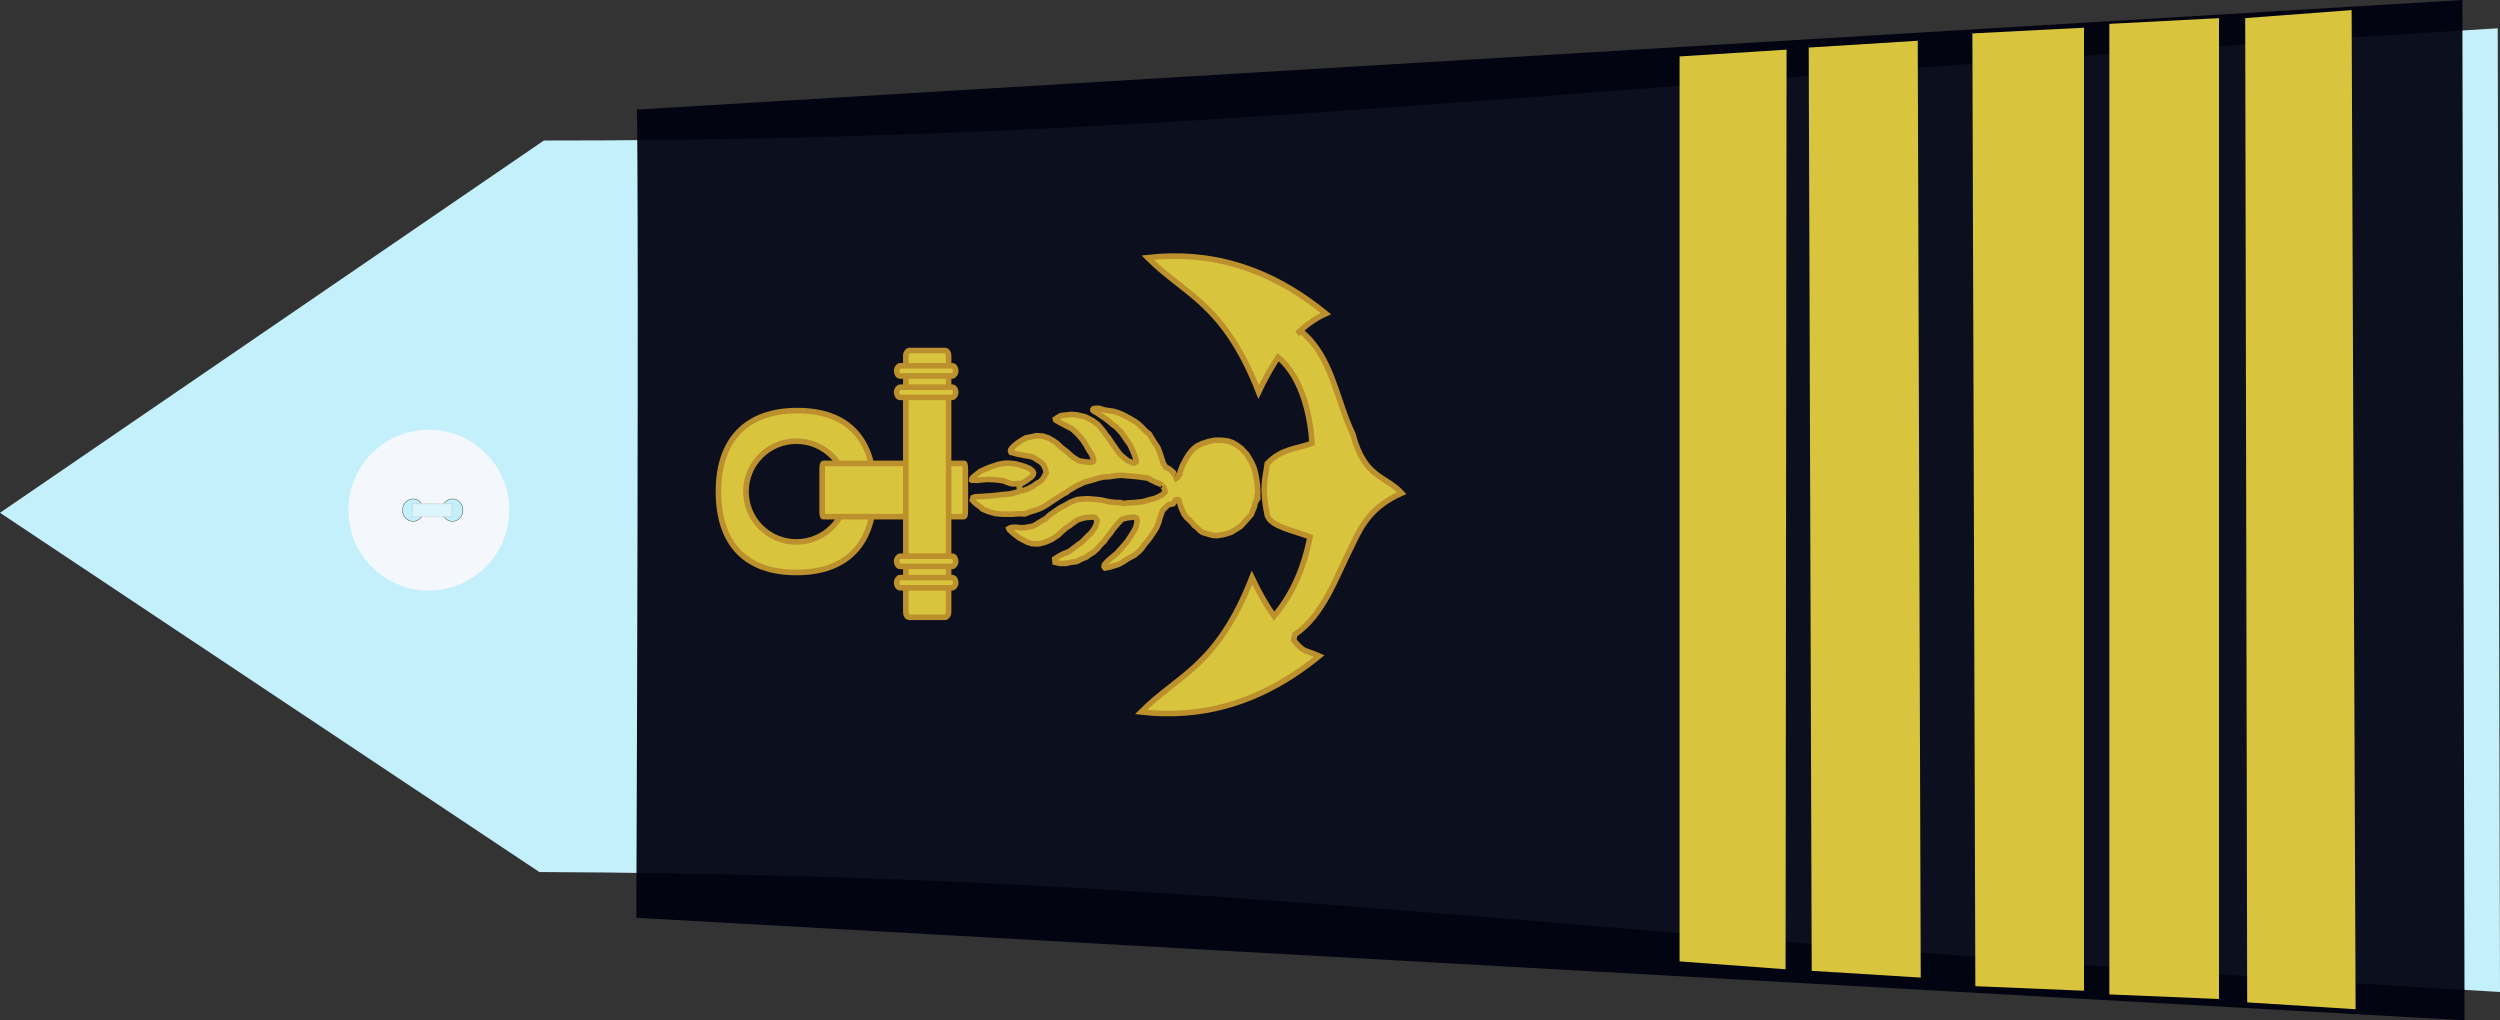 <?xml version="1.0" encoding="UTF-8" standalone="no"?>
<!-- Created with Inkscape (http://www.inkscape.org/) -->
<svg
   xmlns:dc="http://purl.org/dc/elements/1.1/"
   xmlns:cc="http://creativecommons.org/ns#"
   xmlns:rdf="http://www.w3.org/1999/02/22-rdf-syntax-ns#"
   xmlns:svg="http://www.w3.org/2000/svg"
   xmlns="http://www.w3.org/2000/svg"
   xmlns:sodipodi="http://sodipodi.sourceforge.net/DTD/sodipodi-0.dtd"
   xmlns:inkscape="http://www.inkscape.org/namespaces/inkscape"
   width="390.061"
   height="159.188"
   id="svg2451"
   sodipodi:version="0.32"
   inkscape:version="0.46"
   sodipodi:docname="col_gd.svg"
   inkscape:output_extension="org.inkscape.output.svg.inkscape"
   version="1.0">
  <rect width="100%" height="100%" fill="#333333" stroke="none"/>
  <defs
     id="defs2453">
    <inkscape:perspective
       sodipodi:type="inkscape:persp3d"
       inkscape:vp_x="0 : 212.5 : 1"
       inkscape:vp_y="0 : 1000 : 0"
       inkscape:vp_z="428.75 : 212.5 : 1"
       inkscape:persp3d-origin="214.375 : 141.66667 : 1"
       id="perspective2460" />
  </defs>
  <sodipodi:namedview
     pagecolor="#d9c53d"
     bordercolor="#666666"
     borderopacity="1.0"
     inkscape:pageopacity="0.0"
     inkscape:pageshadow="2"
     inkscape:zoom="1.6"
     inkscape:cx="134.59803"
     inkscape:cy="251.76025"
     inkscape:document-units="pt"
     inkscape:current-layer="layer1"
     id="namedview2455"
     showgrid="false"
     inkscape:window-width="1264"
     inkscape:window-height="974"
     inkscape:window-x="0"
     inkscape:window-y="14" />
  <g
     inkscape:label="Layer 1"
     inkscape:groupmode="layer"
     id="layer1"
     transform="translate(-19.344,-132.906)">
    <path
       style="fill:#c4f0fc;fill-opacity:1;fill-rule:evenodd;stroke:none;stroke-width:1px;stroke-linecap:butt;stroke-linejoin:miter;stroke-opacity:1"
       d="M 103.499,268.966 L 19.344,212.913 L 104.198,154.83 C 204.414,154.895 265.005,146.086 409.049,137.32 L 409.406,287.68 C 265.212,279.36 213.437,269.435 103.499,268.966 z"
       id="path3751"
       sodipodi:nodetypes="cccccc" />
    <g
       transform="matrix(0,0.512,-0.512,0,99.05,199.7)"
       id="g3822">
      <path
         transform="translate(-0.134,-1.53761e-5)"
         style="fill:#f4f8fc;stroke-width:0.25;stroke-miterlimit:4;stroke-dasharray:none"
         d="M 49.634,25 C 49.634,38.531 38.665,49.5 25.134,49.5 C 11.603,49.5 0.634,38.531 0.634,25 C 0.634,11.469 11.603,0.5 25.134,0.5 C 38.665,0.5 49.634,11.469 49.634,25 z"
         id="P0" />
      <path
         transform="translate(1.2,-1)"
         d="M 27.2,18.8 A 3.4,3.2 0 1 1 20.4,18.8 A 3.4,3.2 0 1 1 27.2,18.8 z"
         sodipodi:ry="3.2"
         sodipodi:rx="3.4000001"
         sodipodi:cy="18.799999"
         sodipodi:cx="23.799999"
         id="path3016"
         style="opacity:1;fill:#c4f0fc;fill-opacity:1;stroke:#000000;stroke-width:0.1;stroke-miterlimit:4;stroke-dasharray:none;stroke-opacity:1"
         sodipodi:type="arc" />
      <path
         transform="translate(1.2,11)"
         d="M 27.2,18.8 A 3.4,3.2 0 1 1 20.4,18.8 A 3.4,3.2 0 1 1 27.2,18.8 z"
         sodipodi:ry="3.2"
         sodipodi:rx="3.4000001"
         sodipodi:cy="18.799999"
         sodipodi:cx="23.799999"
         id="path3790"
         style="opacity:1;fill:#c4f0fc;fill-opacity:1;stroke:#000000;stroke-width:0.1;stroke-miterlimit:4;stroke-dasharray:none;stroke-opacity:1"
         sodipodi:type="arc" />
      <rect
         y="17.975"
         x="23.024"
         height="12.044"
         width="3.985"
         id="rect3792"
         style="opacity:1;fill:#dcf4fc;fill-opacity:1;stroke:#c4c4c4;stroke-width:0.378;stroke-linejoin:round;stroke-miterlimit:4;stroke-dasharray:0.378, 0.378;stroke-dashoffset:0;stroke-opacity:0.784" />
    </g>
    <path
       style="fill:#00020f;fill-opacity:0.941;fill-rule:evenodd;stroke:none;stroke-width:1px;stroke-linecap:butt;stroke-linejoin:miter;stroke-opacity:1"
       d="M 118.715,149.999 C 118.826,155.224 118.987,181.933 118.628,276.105 L 403.872,292.094 L 403.529,132.906 L 118.715,149.999 z"
       id="path3753"
       sodipodi:nodetypes="ccccc" />

    <g
       id="g4021"
       transform="translate(47.759,-0.442)">
      <path
         style="fill:#d9c53d;fill-opacity:1;fill-rule:evenodd;stroke:none;stroke-width:1px;stroke-linecap:butt;stroke-linejoin:miter;stroke-opacity:1"
         d="M 279.324,138.562 L 296.74,137.669 L 296.74,287.927 L 279.789,287.215 L 279.324,138.562 z"
         id="path5927"
         sodipodi:nodetypes="ccccc" />
      <path
         style="fill:#d9c53d;fill-opacity:1;fill-rule:evenodd;stroke:none;stroke-width:1px;stroke-linecap:butt;stroke-linejoin:miter;stroke-opacity:1"
         d="M 233.64,142.153 L 250.334,141.093 L 250.179,284.578 L 233.64,283.35 L 233.64,142.153 z"
         id="path5929"
         sodipodi:nodetypes="ccccc" />
      <path
         style="fill:#d9c53d;fill-opacity:1;fill-rule:evenodd;stroke:none;stroke-width:1px;stroke-linecap:butt;stroke-linejoin:miter;stroke-opacity:1"
         d="M 321.893,136.172 L 338.495,134.922 L 339.116,290.814 L 322.203,289.743 L 321.893,136.172 z"
         id="path5931"
         sodipodi:nodetypes="ccccc" />
      <path
         style="fill:#d9c53d;fill-opacity:1;fill-rule:evenodd;stroke:none;stroke-width:0.499;stroke-linecap:butt;stroke-linejoin:miter;stroke-miterlimit:4;stroke-dasharray:none;stroke-opacity:1"
         d="M 300.696,137.071 L 317.803,136.179 L 317.803,289.215 L 300.696,288.502 L 300.696,137.071 z"
         id="path5933"
         sodipodi:nodetypes="ccccc" />
      <path
         style="fill:#d9c53d;fill-opacity:1;fill-rule:evenodd;stroke:none;stroke-width:0.495;stroke-linecap:butt;stroke-linejoin:miter;stroke-miterlimit:4;stroke-dasharray:none;stroke-opacity:1"
         d="M 253.791,140.768 L 270.799,139.708 L 271.264,285.876 L 254.256,284.823 L 253.791,140.768 z"
         id="path5935"
         sodipodi:nodetypes="ccccc" />
    </g>
        <g
       id="g2547"
       transform="matrix(0,-0.218,0.218,0,130.409,264.542)">
      <path
         sodipodi:nodetypes="csssccsssc"
         id="path16136"
         d="m 252.01,4.736 c -36.807,0 -57.911,18.95 -57.912,55.757 0,36.807 21.105,55.757 57.912,55.757 36.807,0 57.943,-18.221 57.943,-55.028 0,-36.807 -21.136,-56.485 -57.943,-56.485 z m 0,19.694 c 19.912,0 36.094,16.151 36.094,36.062 0,19.912 -16.182,36.062 -36.094,36.062 -19.912,0 -36.063,-16.151 -36.063,-36.062 1e-5,-19.912 16.151,-36.062 36.063,-36.062 z"
         style="display:inline;overflow:visible;visibility:visible;opacity:1;fill:#d9c53d;fill-opacity:1;fill-rule:evenodd;stroke:#bc902c;stroke-width:4;stroke-linecap:round;stroke-linejoin:miter;stroke-miterlimit:4;stroke-dasharray:none;stroke-dashoffset:0;stroke-opacity:1;marker:none;marker-start:none;marker-mid:none;marker-end:none;enable-background:accumulate"
         inkscape:connector-curvature="0" />
      <rect
         ry="0.791"
         rx="3.772"
         y="78.955"
         x="234.047"
         height="102.462"
         width="38.139"
         id="rect16138"
         style="display:inline;overflow:visible;visibility:visible;opacity:1;fill:#d9c53d;fill-opacity:1;fill-rule:evenodd;stroke:#bc902c;stroke-width:3.999;stroke-linecap:round;stroke-linejoin:miter;stroke-miterlimit:4;stroke-dasharray:none;stroke-dashoffset:0;stroke-opacity:1;marker:none;marker-start:none;marker-mid:none;marker-end:none;enable-background:accumulate" />
      <rect
         ry="2.51"
         rx="3.603"
         y="138.833"
         x="162.026"
         height="30.607"
         width="190.927"
         id="rect16140"
         style="display:inline;overflow:visible;visibility:visible;opacity:1;fill:#d9c53d;fill-opacity:1;fill-rule:evenodd;stroke:#bc902c;stroke-width:4;stroke-linecap:round;stroke-linejoin:miter;stroke-miterlimit:4;stroke-dasharray:none;stroke-dashoffset:0;stroke-opacity:1;marker:none;marker-start:none;marker-mid:none;marker-end:none;enable-background:accumulate" />
      <g
         transform="translate(-310.191,-2127.585)"
         id="g16142">
        <rect
           style="display:inline;overflow:visible;visibility:visible;opacity:1;fill:#d9c53d;fill-opacity:1;fill-rule:evenodd;stroke:#bc902c;stroke-width:4;stroke-linecap:round;stroke-linejoin:miter;stroke-miterlimit:4;stroke-dasharray:none;stroke-dashoffset:0;stroke-opacity:1;marker:none;marker-start:none;marker-mid:none;marker-end:none;enable-background:accumulate"
           id="rect16144"
           width="7.287"
           height="42.266"
           x="493.35"
           y="2259.859"
           rx="3.603"
           ry="2.51" />
        <rect
           ry="2.51"
           rx="3.603"
           y="2259.859"
           x="508.653"
           height="42.266"
           width="7.287"
           id="rect16146"
           style="display:inline;overflow:visible;visibility:visible;opacity:1;fill:#d9c53d;fill-opacity:1;fill-rule:evenodd;stroke:#bc902c;stroke-width:4;stroke-linecap:round;stroke-linejoin:miter;stroke-miterlimit:4;stroke-dasharray:none;stroke-dashoffset:0;stroke-opacity:1;marker:none;marker-start:none;marker-mid:none;marker-end:none;enable-background:accumulate" />
        <rect
           ry="2.51"
           rx="3.603"
           y="2259.859"
           x="629.622"
           height="42.266"
           width="7.287"
           id="rect16148"
           style="display:inline;overflow:visible;visibility:visible;opacity:1;fill:#d9c53d;fill-opacity:1;fill-rule:evenodd;stroke:#bc902c;stroke-width:4;stroke-linecap:round;stroke-linejoin:miter;stroke-miterlimit:4;stroke-dasharray:none;stroke-dashoffset:0;stroke-opacity:1;marker:none;marker-start:none;marker-mid:none;marker-end:none;enable-background:accumulate" />
        <rect
           style="display:inline;overflow:visible;visibility:visible;opacity:1;fill:#d9c53d;fill-opacity:1;fill-rule:evenodd;stroke:#bc902c;stroke-width:4;stroke-linecap:round;stroke-linejoin:miter;stroke-miterlimit:4;stroke-dasharray:none;stroke-dashoffset:0;stroke-opacity:1;marker:none;marker-start:none;marker-mid:none;marker-end:none;enable-background:accumulate"
           id="rect16150"
           width="7.287"
           height="42.266"
           x="644.926"
           y="2259.859"
           rx="3.603"
           ry="2.51" />
      </g>
      <path
         sodipodi:nodetypes="cccccccccccccccccccc"
         id="path16158"
         d="m 94.25,307.182 c -4.925,43.423 6.18,86.019 40.094,127.5 4.742,-10.547 2.005,-10.634 11.329,-18.318 l 3.952,0.849 c 14.429,21.035 41.419,29.523 64.875,41.531 13.472,6.353 26.775,13.378 36.437,34.969 12.831,-11.889 10.473,-26.525 42.25,-34.969 24.823,-11.954 55.718,-14.828 73.625,-37.156 l -1.75,-2.625 c 5.976,6.066 10.873,12.817 14.312,20.469 33.913,-41.481 44.987,-84.108 40.062,-127.531 -26.778,26.729 -32.47,54.468 -96.188,79.438 8.948,4.255 17.364,8.843 24.969,13.938 -15.327,18.175 -44.178,23.241 -61.594,24.312 -4.211,-10.688 -3.433,-21.375 -14.562,-32.062 -9.975,-1.207 -16.266,-4.251 -37.156,0 -8.067,2.788 -10.795,18.963 -15.312,30.625 -24.566,-4.831 -42.844,-13.885 -56.812,-25.781 8.283,-5.846 17.641,-11.018 27.656,-15.781 -63.717,-24.97 -69.409,-52.677 -96.187,-79.406 z"
         style="fill:#d9c53d;fill-opacity:1;fill-rule:evenodd;stroke:#bc902c;stroke-width:4;stroke-linecap:butt;stroke-linejoin:miter;stroke-miterlimit:4;stroke-dasharray:none;stroke-opacity:1"
         inkscape:connector-curvature="0" />
      <path
         id="path2546"
         d="m 214.46,262.873 c -0.816,-1.147 1.088,1.377 -1.36,-1.836 -2.449,-3.212 -2.449,-3.212 -2.449,-3.212 l -1.633,-2.295 -1.632,-4.13 -1.633,-2.983 -1.904,-2.983 -2.449,0.229 -0.816,3.442 v 4.36 l 0.816,3.442 0.544,4.36 1.633,2.983 1.633,3.901 1.632,2.065 1.633,2.754 2.449,2.754 3.265,2.753 2.177,2.295 2.992,2.065 2.993,2.524 2.721,1.836 1.633,1.377 2.72,2.295 2.449,2.295 c 0,0 0.544,0.689 0.817,2.065 0.273,1.377 0.544,2.065 0.544,2.065 l 0.273,2.754 0.272,2.065 -0.816,1.836 -1.904,0.459 -2.449,-0.459 -2.177,-0.459 -2.993,-1.606 -3.265,-2.065 -3.809,-2.524 -3.537,-2.983 -4.897,-4.36 -5.169,-6.196 -2.993,-2.753 -1.632,-0.229 -0.816,0.688 0.544,2.983 1.904,6.196 1.633,3.212 2.721,4.131 2.449,4.589 2.721,3.213 2.177,2.065 2.449,1.606 2.993,2.524 2.449,1.836 4.081,2.753 2.993,1.836 3.537,1.377 2.449,0.689 3.537,1.147 2.449,0.918 1.904,1.836 1.633,1.606 0.816,1.377 0.273,1.606 0.273,1.147 2.721,1.836 0.273,1.377 -0.544,0.918 -5.714,1.836 -4.081,1.835 -2.72,2.065 -1.633,1.836 -2.176,2.065 -1.905,1.606 -1.36,1.835 -1.633,1.606 -1.36,1.606 -0.544,1.148 -0.544,1.836 -0.816,2.754 -0.544,2.065 -0.273,2.754 0.544,3.901 0.544,2.524 1.361,4.131 0.816,1.377 3.265,5.278 1.633,1.606 7.074,6.196 1.905,0.688 3.265,1.377 2.993,0.688 0.816,0.459 1.905,0.688 c 0,0 -1.088,0.459 1.904,0.229 2.993,-0.229 -2.721,0.459 -2.721,0.459 h 3.809 2.721 l 4.353,-0.229 3.265,-0.459 4.081,-0.688 4.625,-1.147 3.809,-1.607 6.258,-3.671 4.353,-4.131 2.176,-2.983 1.905,-3.213 1.088,-3.442 0.544,-4.36 v -4.819 l -0.816,-4.13 -1.632,-5.048 -1.632,-3.442 -2.177,-2.754 -3.537,-2.983 -3.265,-2.065 -5.17,-2.754 -4.353,-1.606 -1.904,-0.228 -1.905,-1.377 -0.816,-1.147 1.633,-0.688 c 0,0 -0.273,0 1.088,-0.689 1.361,-0.688 1.361,-0.688 1.361,-0.688 l 1.088,-1.147 1.904,-2.524 0.544,-1.606 3.265,-2.065 5.169,-1.606 5.714,-2.065 4.081,-2.754 5.714,-3.442 2.449,-2.983 2.449,-2.295 2.176,-2.295 1.633,-2.065 1.36,-2.295 1.088,-1.836 1.36,-2.524 1.361,-2.524 1.36,-3.213 1.088,-3.442 0.816,-5.966 1.36,-4.589 v -2.524 l -0.273,-1.377 -0.544,-0.459 h -0.544 l -0.816,0.918 -0.816,1.606 -1.905,2.754 -1.088,1.606 -1.361,2.065 -1.36,1.836 -2.993,3.442 -1.361,2.065 -1.632,1.607 -2.721,2.524 -4.353,2.983 -4.081,2.983 -4.898,2.295 -4.081,1.607 -2.993,0.688 -0.544,-0.228 -0.816,-1.606 1.633,-4.131 3.265,-4.13 2.449,-2.295 3.537,-2.524 3.265,-2.295 3.809,-2.524 2.177,-1.836 2.449,-1.606 4.897,-4.13 2.721,-3.671 1.905,-3.442 1.088,-2.524 1.361,-5.737 0.273,-3.671 -0.544,-4.59 -0.273,-2.754 -1.632,-2.983 -0.817,-1.147 -0.816,0.229 -1.361,2.295 -1.36,2.524 -3.537,6.884 -2.993,3.213 -2.176,2.065 -2.721,2.295 -3.537,2.295 -4.081,2.295 -2.721,1.835 -3.537,1.377 h -1.36 l -0.816,-1.836 0.272,-3.671 0.816,-5.048 2.721,-4.36 4.081,-4.59 2.993,-3.901 2.721,-2.754 2.449,-3.671 1.36,-2.524 1.36,-3.901 0.273,-4.819 -0.544,-2.295 -1.089,-5.278 -2.176,-3.671 -1.904,-2.753 -1.905,-2.295 -2.177,-1.836 -1.088,-0.229 -1.088,0.459 -0.272,1.377 -0.817,2.524 -1.088,5.737 -0.544,3.213 c 0,0 -0.273,2.295 -1.088,3.442 -0.816,1.147 -1.632,2.524 -1.632,2.524 l -1.36,2.295 -2.177,2.065 -2.993,1.377 -2.721,0.459 -2.424,-1.336 -1.731,-0.973 -1.251,-1.136 c 0,0 -0.866,-0.649 -1.347,-1.866 -0.481,-1.217 -1.25,-2.11 -1.25,-2.11 l -1.635,-2.19 -1.058,-2.191 -0.962,-1.866 -0.865,-2.515 -0.288,-1.947 0.866,-0.811 0.77,-0.161 1.635,-0.161 0.77,0.161 0.288,0.243 0.673,0.811 0.866,1.623 1.154,1.866 1.347,1.785 1.539,2.191 0.866,0.73 0.866,0.568 1.058,0.243 0.866,-0.243 0.962,-0.73 1.25,-1.623 0.77,-1.541 0.962,-2.353 0.673,-2.272 0.577,-1.866 0.577,-2.434 0.192,-1.947 0.192,-1.542 0.096,-1.785 -0.096,-2.677 -0.288,-1.542 -0.673,-3.326 -0.481,-1.217 -0.962,-3.002 -0.769,-2.11 -0.866,-2.028 c 0,0 -0.866,-1.622 -0.962,-2.028 -0.096,-0.406 -0.866,-1.866 -0.866,-1.866 l -0.77,-1.055 -1.443,-1.785 -0.866,-1.136 -1.155,-1.298 -0.673,-0.568 -0.77,-0.243 h -0.481 l -0.096,0.161 v 0.649 l 0.096,0.649 -0.192,1.947 0.385,3.975 0.288,3.651 -0.096,3.245 -0.096,2.109 -0.288,2.921 -0.481,3.326 -1.154,2.921 -0.866,2.434 -0.192,1.379 0.096,2.271 0.192,2.028 v 0.243 l -1.154,0.325 h -2.597 l -1.346,0.325 -0.578,-1.136 0.673,1.217 -0.192,0.324 -0.481,-1.136 -0.385,-0.811 -0.481,-1.866 -0.865,-3.326 -0.288,-2.759 -0.288,-3.488 -0.385,-2.84 -0.481,-4.381 -0.192,-3.976 -0.288,-3.083 -0.096,-2.677 -0.096,-2.109 -0.577,-1.541 -1.828,-0.487 -1.443,1.217 -1.635,1.947 -2.116,2.921 -1.347,1.379 -1.25,3.002 -0.769,2.353 -1.058,3.813 -0.288,3.326 c 0,0 -0.095,0.811 -0.095,1.379 0,0.568 -0.192,1.866 -0.095,2.271 0.095,0.406 0,1.866 0,1.866 v 3.408 l 0.288,2.434 0.095,3.489 c 0,0 -0.288,2.353 -0.192,2.677 0.096,0.325 1.539,3.813 1.539,3.813 l 1.636,5.354 1.058,2.515 c 0,0 0.481,1.055 0.77,1.623 0.288,0.568 1.443,2.353 1.443,2.353 l 1.828,2.677 5.868,9.005 1.539,2.92 c 0,0 1.154,1.136 1.347,1.623 0.192,0.487 1.443,2.434 1.732,2.921 0.288,0.487 1.347,2.272 1.347,2.272 l 2.405,5.111 0.577,1.623 0.096,0.487 1.154,4.219 1.154,3.57 0.962,4.219 0.192,4.057 0.77,5.03 c 0,0 0.385,4.219 0.192,4.868 -0.192,0.649 -0.385,4.381 -0.385,4.381 l -0.385,4.705 -0.577,4.219 -0.577,4.543 -1.347,2.272 -1.924,4.056 -1.154,2.921 -0.77,0.811 c 0,0 0.577,-0.649 -0.385,0.324 -0.962,0.974 -2.116,1.46 -2.116,1.46 l -2.308,0.487 -1.155,-1.136 c 0,0 -0.962,-0.974 -1.347,-1.947 -0.385,-0.974 -1.154,-2.11 -1.154,-2.11 l -0.962,-2.434 -0.769,-3.245 -0.769,-2.596 c 0,0 -0.77,-2.272 -0.77,-2.921 0,-0.649 -0.577,-5.192 -0.577,-5.192 l -0.192,-3.569 c 0,0 0,-2.272 -0.385,-3.083 -0.385,-0.811 0.577,-3.894 0.577,-3.894 0,0 0,-2.11 0,-2.759 0,-0.649 0.385,-4.056 0.385,-4.056 l 0.577,-3.083 0.962,-4.219 0.385,-4.057 0.385,-5.192 -0.192,-3.732 -0.385,-3.732 -1.732,-4.543 -2.309,-4.056 -1.732,-3.407 -3.078,-4.543 c 0,0 -1.539,-2.109 -1.924,-2.758 -0.385,-0.649 -2.693,-2.921 -2.693,-2.921 l -1.539,-2.596 -1.539,-2.596 -0.962,-1.46 -1.346,-2.434 -0.577,-2.434 -0.577,-3.57 -0.192,-2.921 0.385,-3.083 v -2.758 l -0.385,-1.785 -0.577,-0.974 -0.962,0.487 -1.154,1.298 -1.347,1.46 -2.886,3.732 -1.155,1.947 -2.116,4.056 -1.154,3.57 -0.192,4.056 c 0,0 0.192,1.785 0.385,2.434 0.192,0.649 0.962,3.245 0.962,3.245 l 1.923,4.381 2.886,4.381 2.886,3.083 2.501,2.92 1.347,2.11 2.308,3.083 1.924,2.759 1.154,3.408 0.577,2.596 0.192,2.921 0.192,1.785 -0.192,1.785 -0.577,0.487 -1.539,1.136 -1.731,-0.325 -2.309,-0.649 -2.501,-1.46 -2.501,-1.785 -2.693,-2.921 -2.501,-2.434 -1.347,-1.298 z"
         style="fill:#d9c53d;fill-opacity:1;fill-rule:evenodd;stroke:#bc902c;stroke-width:3.999;stroke-linecap:butt;stroke-linejoin:miter;stroke-miterlimit:4;stroke-dasharray:none;stroke-opacity:1"
         inkscape:connector-curvature="0" />
    </g>
  </g>
</svg>
